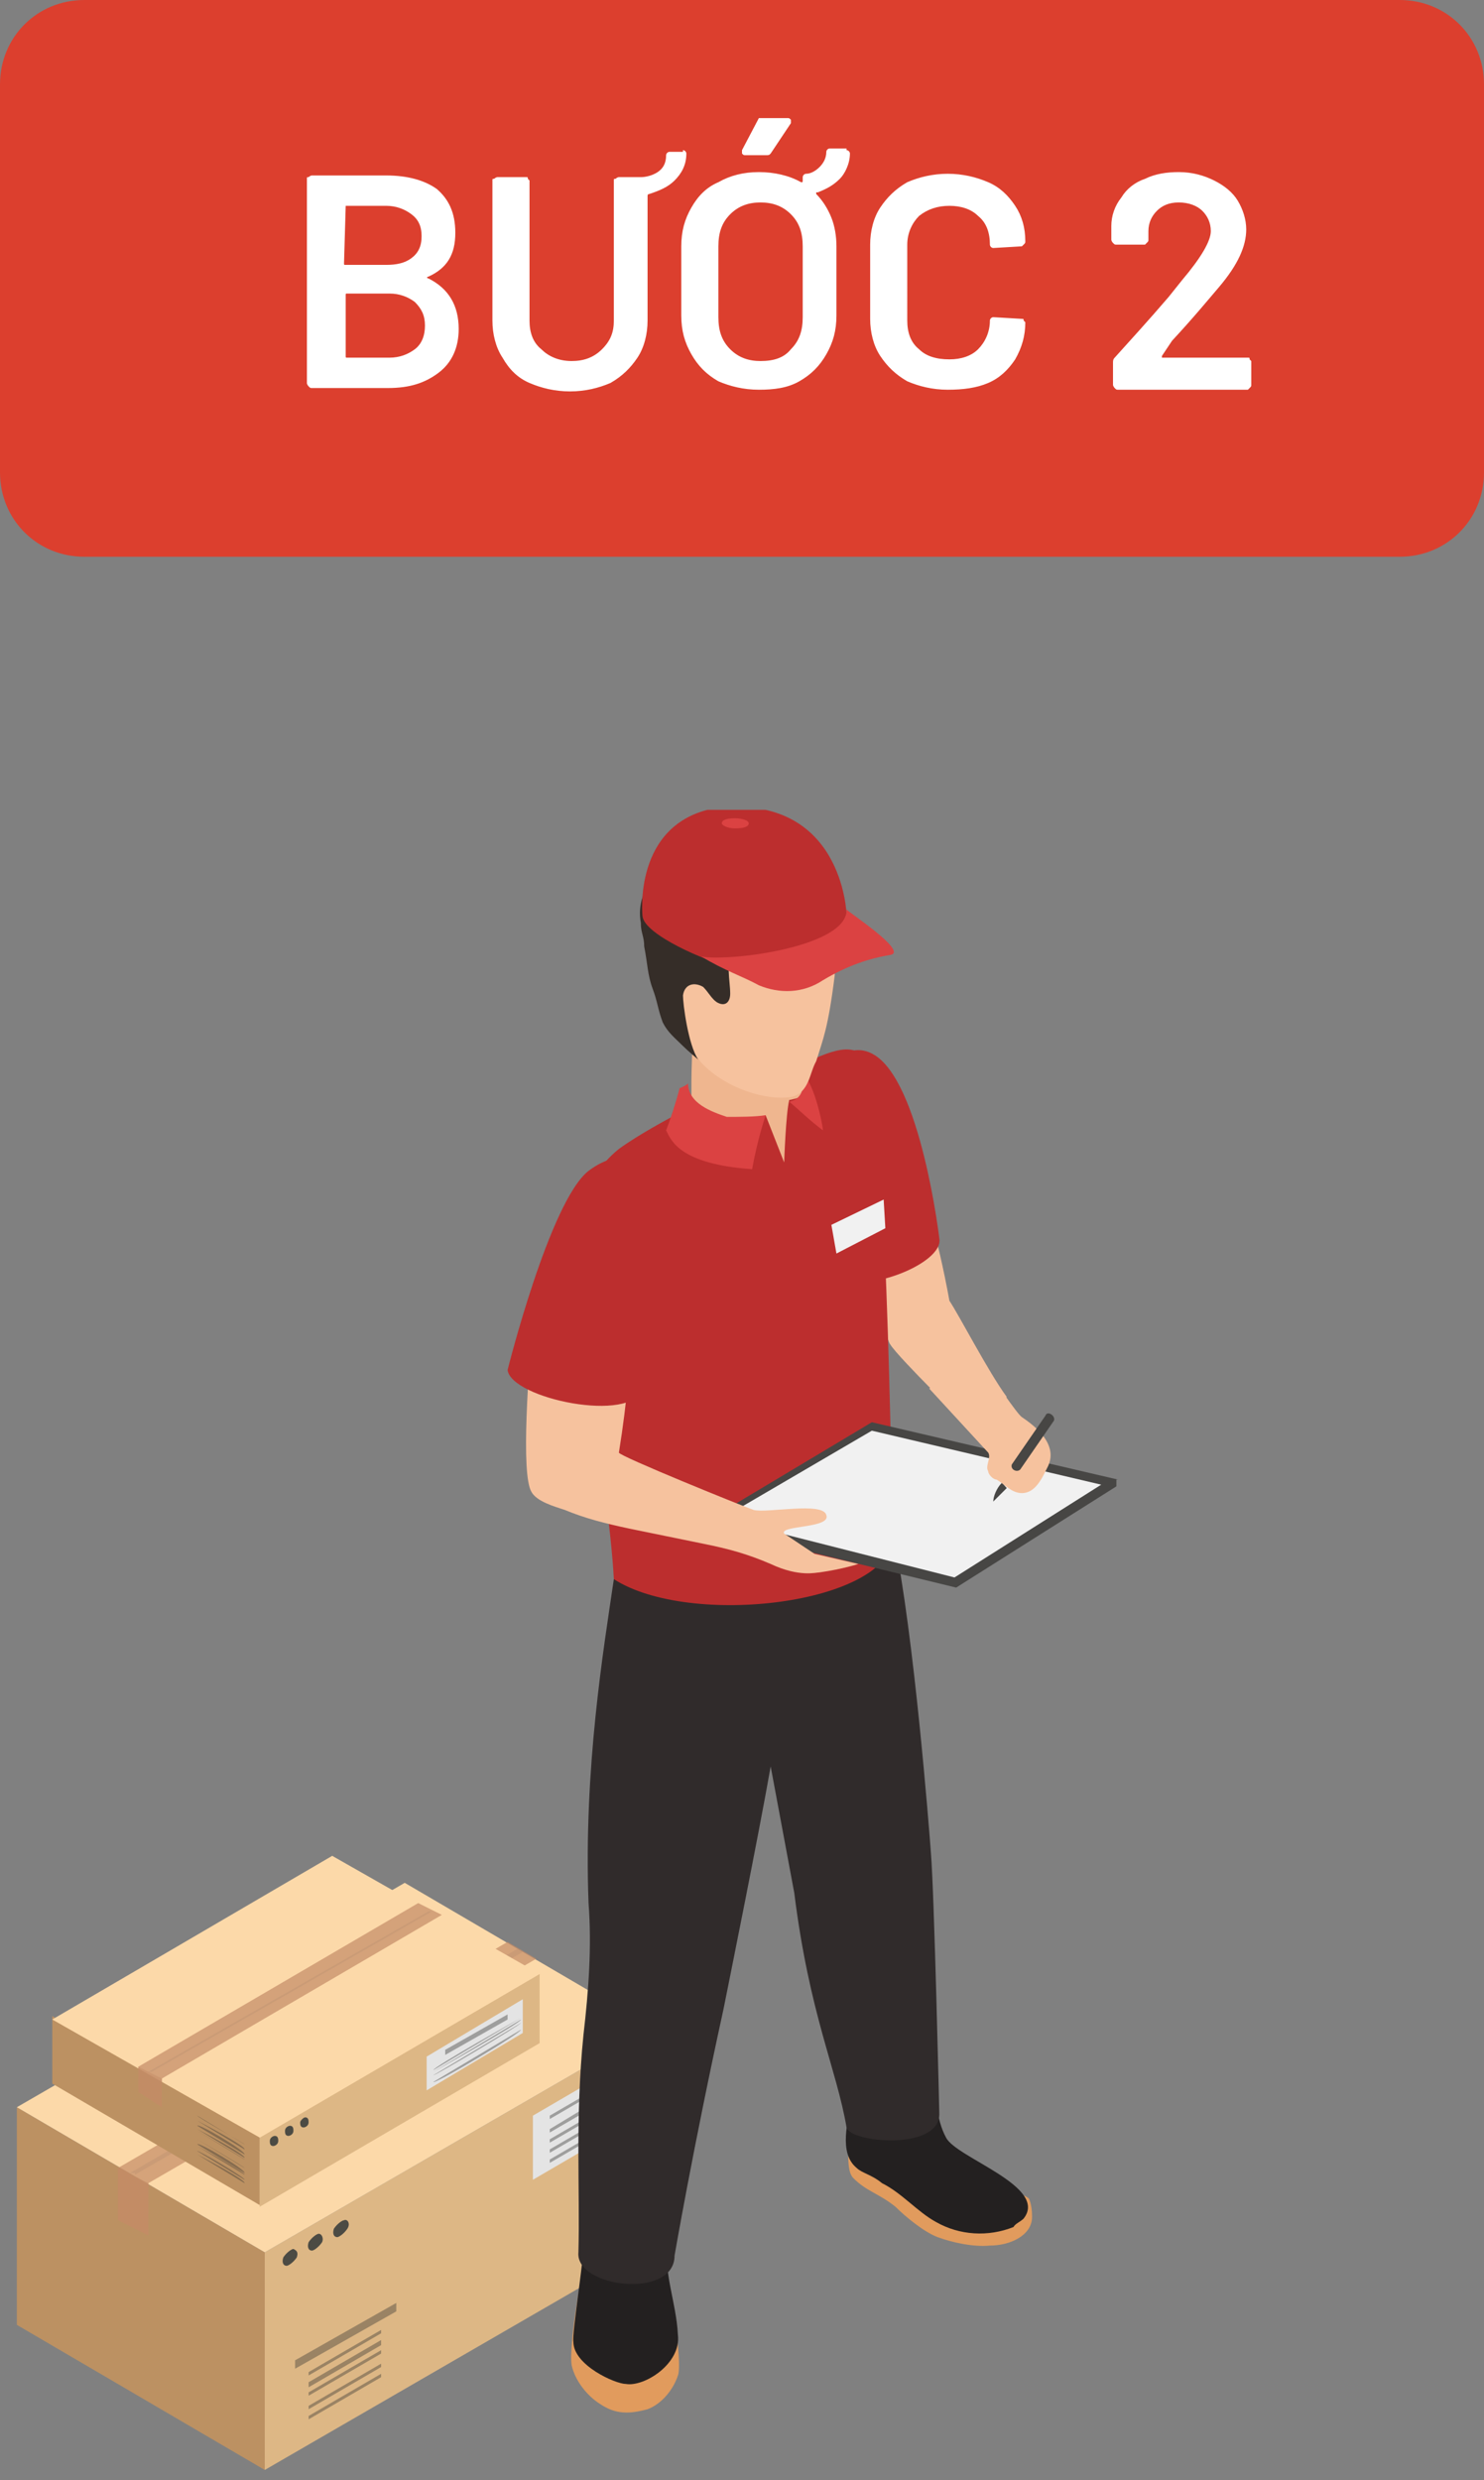 <?xml version="1.0" encoding="utf-8"?>
<!-- Generator: Adobe Illustrator 24.3.0, SVG Export Plug-In . SVG Version: 6.00 Build 0)  -->
<svg version="1.1" id="Layer_1" xmlns="http://www.w3.org/2000/svg" xmlns:xlink="http://www.w3.org/1999/xlink" x="0px" y="0px"
	 viewBox="0 0 88 147" style="enable-background:new 0 0 88 147;" xml:space="preserve">
<rect x="0" y="0" width="88" height="147" fill="#808080" stroke="none"/>
<style type="text/css">
	.st0{clip-path:url(#SVGID_2_);}
	.st1{fill:#DDB785;}
	.st2{fill:#BC9162;}
	.st3{fill:#FCD9A9;}
	.st4{opacity:0.7;fill:#C58C67;enable-background:new    ;}
	.st5{opacity:0.2;fill:#A47F65;enable-background:new    ;}
	.st6{fill:#E4E4E4;}
	.st7{opacity:0.4;fill:#363633;enable-background:new    ;}
	.st8{opacity:0.5;fill:#C58C67;enable-background:new    ;}
	.st9{fill:#4C4B44;}
	.st10{opacity:0.7;fill:#C48B67;enable-background:new    ;}
	.st11{opacity:0.2;fill:#A37F65;enable-background:new    ;}
	.st12{fill:#E19B5D;}
	.st13{fill:#232020;}
	.st14{fill:#F6C29E;}
	.st15{fill:#BC2E2E;}
	.st16{fill:#302B2B;}
	.st17{fill:#474644;}
	.st18{fill:#F1F1F1;}
	.st19{fill:#EFB68F;}
	.st20{fill:#DB4242;}
	.st21{fill:#352D28;}
	.st22{fill:#DC3F2E;}
	.st23{fill:#FFFFFF;}
</style>
<g>
	<defs>
		<rect id="SVGID_1_" x="1" y="48" width="65.3" height="98.4"/>
	</defs>
	<clipPath id="SVGID_2_">
		<use xlink:href="#SVGID_1_"  style="overflow:visible;"/>
	</clipPath>
	<g class="st0">
		<path class="st1" d="M38.7,120.2v12.9l-23,13.3v-12.9L38.7,120.2z"/>
		<path class="st2" d="M15.7,133.5v12.9L1,137.8v-12.9L15.7,133.5z"/>
		<path class="st3" d="M38.7,120.2l-23,13.3L1,124.9l23-13.3L38.7,120.2z"/>
		<path class="st4" d="M30.1,115.1L7,128.5v3.1l1.8,0.9v-3.1l23-13.3L30.1,115.1z"/>
		<path class="st5" d="M8,128.9l23-13.2l-0.3-0.2l-23,13.3H8z"/>
		<path class="st6" d="M37.6,125.7l-6,3.5v-3.8l6-3.5V125.7z"/>
		<path class="st7" d="M23.5,137l-6,3.4v-0.5l6-3.4V137z M22.6,138.1l-4.3,2.5v0.2l4.3-2.5V138.1z M22.6,138.7l-4.3,2.5v0.3l4.3-2.5
			V138.7z M22.6,139.3l-4.3,2.5v0.2l4.3-2.5V139.3z M22.6,140.1l-4.3,2.5v0.2l4.3-2.5V140.1z M22.6,140.7l-4.3,2.5v0.2l4.3-2.5
			V140.7z"/>
		<path class="st7" d="M36.9,122.9l-4.3,2.5v0.2l4.3-2.5V122.9z M36.9,123.6l-4.3,2.6v0.2l4.3-2.5V123.6z M36.9,124.3l-4.3,2.5v0.2
			l4.3-2.5V124.3z M36.9,124.9l-4.3,2.5v0.2l4.3-2.5V124.9z M36.9,125.5l-4.3,2.5v0.2l4.3-2.5V125.5z"/>
		<path class="st8" d="M7,128.5v3.1l1.8,0.9v-3.1L7,128.5z"/>
		<path class="st9" d="M17.6,133.8c-0.2,0.3-0.5,0.5-0.6,0.5c-0.2,0-0.3-0.2-0.2-0.5c0.2-0.3,0.5-0.5,0.6-0.5
			C17.6,133.4,17.7,133.5,17.6,133.8z"/>
		<path class="st9" d="M19.1,132.9c-0.2,0.3-0.5,0.5-0.6,0.5c-0.2,0-0.3-0.2-0.2-0.5c0.2-0.3,0.5-0.5,0.6-0.5
			C19.1,132.4,19.2,132.7,19.1,132.9z"/>
		<path class="st9" d="M20.6,132.1c-0.2,0.3-0.5,0.5-0.6,0.5c-0.2,0-0.3-0.2-0.2-0.5c0.2-0.3,0.5-0.5,0.6-0.5
			C20.6,131.5,20.8,131.8,20.6,132.1z"/>
		<path class="st1" d="M32,117v4.1l-16.6,9.7v-4.1L32,117z"/>
		<path class="st2" d="M15.4,126.6v4.1l-12.3-7.2v-4L15.4,126.6z"/>
		<path class="st3" d="M32,117l-16.6,9.7l-12.3-7l16.6-9.7L32,117z"/>
		<path class="st10" d="M24.8,112.8l-16.6,9.7v1.5l1.4,0.9v-1.7l16.6-9.7L24.8,112.8z"/>
		<path class="st11" d="M9,122.8l16.6-9.5h-0.2l-16.6,9.5H9z"/>
		<path class="st8" d="M8.2,122.5v1.5l1.4,0.9v-1.7L8.2,122.5z"/>
		<path class="st9" d="M16.5,126.9c0,0.2-0.2,0.3-0.3,0.3c-0.2,0-0.2-0.2-0.2-0.3c0-0.2,0.2-0.3,0.3-0.3
			C16.5,126.6,16.5,126.8,16.5,126.9z"/>
		<path class="st9" d="M17.4,126.3c0,0.2-0.2,0.3-0.3,0.3c-0.2,0-0.2-0.2-0.2-0.3c0-0.2,0.2-0.3,0.3-0.3
			C17.4,126,17.4,126.2,17.4,126.3z"/>
		<path class="st9" d="M18.3,125.8c0,0.2-0.2,0.3-0.3,0.3c-0.2,0-0.2-0.2-0.2-0.3s0.2-0.3,0.3-0.3C18.3,125.5,18.3,125.7,18.3,125.8
			z"/>
		<path class="st6" d="M31,120.5l-5.7,3.4v-2l5.7-3.4V120.5z"/>
		<path class="st7" d="M30.9,119.6l-5.2,3.1C25.7,122.5,30.9,119.6,30.9,119.6z M30.9,119.7l-5.2,3.1
			C25.7,122.8,30.9,119.9,30.9,119.7z M30.9,119.9l-5.2,3.1C25.7,123.1,30.9,120,30.9,119.9z M30.9,120.2l-5.2,3.1L30.9,120.2z
			 M30.9,120.3l-5.2,3.1C25.7,123.6,30.9,120.5,30.9,120.3z M30.1,119.4l-3.7,2.1v0.3l3.7-2.1V119.4z"/>
		<path class="st7" d="M11.7,125.4l2.8,1.7C14.6,127.1,11.7,125.5,11.7,125.4z M11.7,125.7l2.8,1.7
			C14.6,127.2,11.7,125.7,11.7,125.7z M11.7,126l2.8,1.7C14.6,127.5,11.7,125.8,11.7,126z M11.7,126.2l2.8,1.7
			C14.6,127.7,11.7,126.2,11.7,126.2z M11.7,126.3l2.8,1.7C14.6,128,11.7,126.3,11.7,126.3z M11.7,126.8l2.8,1.7
			C14.6,128.5,11.7,126.8,11.7,126.8z M11.7,127.1l2.8,1.7C14.6,128.6,11.7,126.9,11.7,127.1z M11.7,127.2l2.8,1.7
			C14.6,128.8,11.7,127.2,11.7,127.2z M11.7,127.5l2.8,1.7C14.6,129.1,11.7,127.4,11.7,127.5z M11.7,127.7l2.8,1.7
			C14.6,129.2,11.7,127.7,11.7,127.7z"/>
		<path class="st12" d="M50.3,127.1c0,0,0,0.3,0,0.5c0,0.5,0,1.2,0.3,1.5c0.8,0.8,1.5,0.9,2.5,1.7c0.6,0.6,1.7,1.5,2.5,1.8
			c0.8,0.3,2.1,0.6,3.1,0.5c1.2,0,2.5-0.6,2.5-1.7c0-0.8-0.2-1.1-0.2-1.1c-0.6-0.5-3.5-0.9-4.8-1.5c-1.4-0.6-2.6-1.2-4-2
			C51.7,126.8,50,125.8,50.3,127.1z"/>
		<path class="st12" d="M39.8,136.1c-0.3-1.1-0.2-2.3-0.9-2.9c-0.8-0.6-3.7-1.2-4.1,0.3c-0.2,0.5-1.1,5.5-0.9,6.7
			c0.2,0.9,0.9,1.8,1.7,2.3c0.9,0.6,1.7,0.6,2.8,0.3c0.8-0.3,1.5-1.1,1.8-2C40.4,140.3,40.1,137.8,39.8,136.1z"/>
		<path class="st13" d="M50.8,128.5c-1.1-0.9-0.5-2.8-0.3-4.1c0-0.8,0-1.5-0.3-2.3l4.9-0.6c0,0.5,0.2,1.1,0.2,1.5
			c0.2,1.2,0.2,2.6,0.8,3.7c0.6,1.2,6.1,2.9,4.6,4.8c-0.2,0.2-0.5,0.3-0.6,0.5c-1.5,0.6-3.2,0.5-4.6-0.3c-1.1-0.6-2-1.7-3.2-2.3
			C51.7,128.9,51.1,128.8,50.8,128.5z"/>
		<path class="st13" d="M34.7,132.1c0-0.3-0.3-3.1-0.2-3.1l4.9-0.3c0.3,0,0.2,3.7,0.2,4c-0.3,2,0.5,3.7,0.6,5.7
			c0.2,1.7-2,3.1-3.1,2.9c-0.6,0-3.1-1.1-3.1-2.5C33.9,138.4,34.7,133.4,34.7,132.1z"/>
		<path class="st14" d="M59.7,82.8c-1.1-1.5-2.8-4.8-3.4-5.7c-1.4-7.7-3.5-11.5-4.8-12.4c-0.5-0.3-1.1-0.6-1.5-0.9
			c-0.2,0.8-0.3,1.5-0.6,2.1c0.5,1.5,0.8,3.1,0.6,4.6c2.3,3.8,2.3,8.6,2.8,9.2c0.5,0.8,4.6,4.8,4.6,4.8L59.7,82.8z"/>
		<path class="st15" d="M55.7,73.4c0.3,1.5-4.6,3.4-6.3,2.3c0,0-1.8-8-1.1-10.7c0.8-2.5,2.3-3.2,3.5-2.5
			C54.6,64.1,55.7,73.4,55.7,73.4z"/>
		<path class="st16" d="M53,91.1c-1.2,1.1-15,2-16.6,2.5c-0.6,4.1-1.8,11.2-1.5,19.2c0.2,2.6,0,5.2-0.3,7.8
			c-0.5,4.9-0.2,9.3-0.3,12.9c-0.2,2.1,5.7,2.8,5.7,0.2c0,0,1.1-6.4,2.9-14.6c0.3-1.5,2.1-10.4,2.8-14.4l1.4,7.5
			c0.9,7.2,2.5,10.4,3.1,13.9c0.2,0.9,5.5,1.4,5.5-0.8c0,0-0.3-13.2-0.5-15.5C55.1,108.4,54.2,96.9,53,91.1z"/>
		<path class="st15" d="M36.7,68.1c1.1-0.8,2.9-1.8,4.3-2.5l7.4-2.9c1.4-0.6,2-0.6,2.6-0.3c1.7,0.8,1.8,27.3,2,28.7
			c-0.3,4-12.1,5.4-16.6,2.5c-0.3-5.8-2.6-17.2-2.6-17.8C33.3,73,34.6,69.8,36.7,68.1z"/>
		<path class="st17" d="M66.3,87.7l-14.6-3.4l-9.7,5.8l0.3,0.5l14.4,3.5l9.5-6V87.7z"/>
		<path class="st18" d="M51.7,84.8L42.8,90l13.8,3.5l8.7-5.5L51.7,84.8z"/>
		<path class="st17" d="M59.7,88.2c-0.3,0.3-0.6,0.6-0.8,0.8c0-0.3,0.2-0.8,0.5-1.1C59.4,87.8,59.5,88,59.7,88.2z"/>
		<path class="st19" d="M40.8,59.8c0,0,6,0.2,6,0.6c0.2,0.6,0.2,1.2,0.3,1.7c0,0.8,0.3,2,0.6,2.8c-0.3,0.2-0.9,0.3-0.9,0.3
			c-0.2,0.8-0.3,3.7-0.3,3.7l-1.1-2.8c0,0-2.5,1.4-3.2,1.2c-0.5-0.2-1.1-0.3-1.2-0.9c0-0.2,0-0.3,0-0.5c0-0.6,0-1.2,0-1.8
			C41,62.6,41.2,61,40.8,59.8z"/>
		<path class="st14" d="M32.3,77c0.3-0.2,0.8-0.3,1.1-0.6c1.4-0.8,2.8-1.4,3.8-2.3c0.3,1.7,0.5,5.8-0.5,12c0,0.2,7.4,3.2,8,3.4
			c0.8,0.2,4.1-0.5,4.3,0.3c0.3,0.8-2.8,0.6-2.5,1.1l1.8,1.2l2.6,0.6c0,0-0.9,0.3-2.3,0.5c-0.2,0-1.2,0.3-2.9-0.5
			c-1.4-0.6-2.5-0.9-4-1.2c-1.5-0.3-2.9-0.6-4.4-0.9c-1.4-0.3-2.6-0.6-3.8-1.1c-0.6-0.2-1.7-0.5-2-1.1c-0.6-1.1-0.2-6.9,0.2-11.3
			C32,77.1,32.1,77.1,32.3,77z"/>
		<path class="st15" d="M38.1,82.3c-0.6,2.1-7.8,0.6-8-1.1c0,0,2.5-10,4.8-11.8c2-1.5,3.5-0.6,4,0.6C40.2,72.8,38.1,82.3,38.1,82.3z
			"/>
		<path class="st20" d="M47.3,63.3c0,0,0.2,0.9,0.3,1.1c0,0.3-0.2,0.8-0.8,0.9c0.6,0.5,1.2,1.1,2,1.7c0-0.2-0.3-1.8-0.8-2.8
			C47.7,63.6,47.3,63.3,47.3,63.3z"/>
		<path class="st20" d="M45.4,66.1c0,0-0.5,1.5-0.8,3.2c-4.3-0.3-4.8-1.7-5.1-2.3c0.2-0.5,0.6-1.7,0.8-2.5c0,0,0.5-0.2,0.5-0.3
			c0,1.2,1.4,1.7,2.3,2C43.8,66.2,44.8,66.2,45.4,66.1z"/>
		<path class="st14" d="M48.4,62.9C48,63.6,48,64.7,47,65c-1.5,0.3-4-0.5-5.4-2c-1.4-1.7-2.1-4.4-1.4-6.9c0.3-0.9,2.1-0.9,3.1-1.7
			c0.6-0.5,1.4-0.8,2-1.1c2.1-0.8,3.8-0.8,4,1.4c0,1.1,0.2,2.1,0.2,3.1C49.1,61,48.8,61.6,48.4,62.9z"/>
		<path class="st21" d="M46.2,49.5c1.5,0.3,2.6,1.4,3.1,2c1.1,1.5,0.8,3.4,0,4.1c0,0,0-1.1-0.5-1.1c-0.9-0.2-1.8,0.3-2.6,0.8
			c-0.5,0.2-0.8,0.3-1.2,0.5c-0.5,0.2-1.2,0.3-1.5,0.6c-0.5,0.6-0.2,1.7-0.2,2.5c0,0.5-0.3,0.8-0.8,0.5c-0.3-0.2-0.5-0.6-0.8-0.9
			c-0.5-0.3-1.1-0.2-1.2,0.5c0,0.5,0.3,2.9,0.9,3.8c0,0-0.6-0.5-0.9-0.8c-0.5-0.5-0.9-0.8-1.2-1.4c-0.3-0.8-0.3-1.2-0.6-2
			c-0.3-0.8-0.3-1.5-0.5-2.5c0-0.6-0.2-0.8-0.2-1.4c-0.2-1.1,0.2-2,0.8-2.9c0.5-0.6,0.9-1.1,1.5-1.4c0.3-0.2,0.6-0.3,0.9-0.5
			c0.5-0.2,0.6-0.5,0.9-0.5C43.4,49.1,45,49.2,46.2,49.5z"/>
		<path class="st15" d="M43.3,57.3c1.5,0.3,6.4-0.9,6.9-3.1c0,0-0.2-7.2-7.8-6.3c-4.9,0.9-4.3,6.4-4.3,6.4
			C38.2,55.4,41.9,57,43.3,57.3z"/>
		<path class="st20" d="M52.8,56.6c-1.2,0.2-2.5,0.6-4,1.5c-1.2,0.8-2.6,0.8-3.8,0.3c-0.9-0.5-2.1-0.9-3.4-1.7
			c1.8,0.3,8.7-0.6,8.6-2.8C50.2,54,53.9,56.4,52.8,56.6z"/>
		<path class="st18" d="M52.5,72.8l-2.9,1.5l-0.3-1.7l3.1-1.5L52.5,72.8z"/>
		<path class="st20" d="M44.4,48.8c0,0.2-0.3,0.3-0.8,0.3c-0.5,0-0.8-0.2-0.8-0.3c0-0.2,0.3-0.3,0.8-0.3
			C43.9,48.5,44.4,48.6,44.4,48.8z"/>
		<path class="st14" d="M60.6,84c-0.3-0.2-1.7-2.3-2.9-4c-1.1,0.8-1.5,1.7-2.6,2.3l3.5,3.8c0.2,0.3-0.2,0.8,0,1.1
			c0,0.2,0.3,0.5,0.5,0.5c0.5,0.3,0.9,0.8,1.5,0.8c0.8,0,1.2-0.9,1.5-1.5C62.8,85.7,61.5,84.6,60.6,84z"/>
		<path class="st17" d="M62.5,84.2l-2,2.9c-0.2,0.2-0.6,0-0.5-0.3l2-2.9C62.1,83.6,62.6,83.9,62.5,84.2z"/>
	</g>
</g>
<path class="st22" d="M5,0h78c2.8,0,5,2.2,5,5v23c0,2.8-2.2,5-5,5H5c-2.8,0-5-2.2-5-5V5C0,2.2,2.2,0,5,0z"/>
<path class="st23" d="M25.4,16.4c-0.1,0-0.1,0.1,0,0.1c1.2,0.6,1.8,1.6,1.8,3c0,1.1-0.4,2-1.2,2.6c-0.8,0.6-1.7,0.9-3,0.9h-4.5
	c-0.1,0-0.1,0-0.2-0.1c0,0-0.1-0.1-0.1-0.2V10.6c0-0.1,0-0.1,0.1-0.1c0,0,0.1-0.1,0.2-0.1h4.4c1.3,0,2.3,0.3,3,0.8
	c0.7,0.6,1.1,1.4,1.1,2.6C27,15.1,26.5,15.9,25.4,16.4z M20.5,12.2C20.4,12.2,20.4,12.2,20.5,12.2l-0.1,3.4c0,0.1,0,0.1,0.1,0.1h2.4
	c0.6,0,1.1-0.1,1.5-0.4c0.4-0.3,0.6-0.7,0.6-1.3c0-0.6-0.2-1-0.6-1.3c-0.4-0.3-0.9-0.5-1.5-0.5H20.5z M23.1,21.2
	c0.6,0,1.1-0.2,1.5-0.5c0.4-0.3,0.6-0.8,0.6-1.4c0-0.6-0.2-1-0.6-1.4c-0.4-0.3-0.9-0.5-1.5-0.5h-2.5c-0.1,0-0.1,0-0.1,0.1v3.6
	c0,0.1,0,0.1,0.1,0.1H23.1z M40.5,8.9c0.1,0,0.2,0.1,0.2,0.2c0,0.7-0.3,1.2-0.7,1.6c-0.4,0.4-0.9,0.6-1.5,0.8
	c-0.1,0-0.1,0.1-0.1,0.1v7.4c0,0.8-0.2,1.6-0.6,2.2c-0.4,0.6-0.9,1.1-1.6,1.5c-0.7,0.3-1.5,0.5-2.4,0.5c-0.9,0-1.7-0.2-2.4-0.5
	s-1.2-0.8-1.6-1.5c-0.4-0.6-0.6-1.4-0.6-2.2v-8.3c0-0.1,0-0.1,0.1-0.1c0,0,0.1-0.1,0.2-0.1h1.7c0.1,0,0.1,0,0.1,0.1
	c0,0,0.1,0.1,0.1,0.1v8.3c0,0.7,0.2,1.3,0.7,1.7c0.4,0.4,1,0.7,1.8,0.7c0.7,0,1.3-0.2,1.8-0.7s0.7-1,0.7-1.7v-8.3
	c0-0.1,0-0.1,0.1-0.1c0,0,0.1-0.1,0.2-0.1h1.3c0.3,0,0.7-0.1,1-0.3c0.3-0.2,0.5-0.5,0.5-1c0-0.1,0.1-0.2,0.2-0.2H40.5z M50.2,8.9
	c0.1,0,0.2,0.1,0.2,0.2c0,0.6-0.3,1.2-0.6,1.5c-0.4,0.4-0.8,0.6-1.3,0.8c0,0-0.1,0-0.1,0c0,0,0,0,0,0.1c0.4,0.4,0.7,0.9,0.9,1.4
	c0.2,0.5,0.3,1.1,0.3,1.7v4.1c0,0.9-0.2,1.6-0.6,2.3c-0.4,0.7-0.9,1.2-1.6,1.6c-0.7,0.4-1.5,0.5-2.4,0.5c-0.9,0-1.7-0.2-2.4-0.5
	c-0.7-0.4-1.2-0.9-1.6-1.6c-0.4-0.7-0.6-1.4-0.6-2.3v-4.1c0-0.9,0.2-1.6,0.6-2.3c0.4-0.7,0.9-1.2,1.6-1.5c0.7-0.4,1.5-0.6,2.4-0.6
	c0.9,0,1.8,0.2,2.5,0.6c0.1,0,0.1,0,0.1-0.1v-0.2c0-0.1,0.1-0.2,0.2-0.2c0.3,0,0.6-0.2,0.8-0.4c0.2-0.2,0.4-0.5,0.4-0.9
	c0-0.1,0.1-0.2,0.2-0.2H50.2z M47.6,14.6c0-0.8-0.2-1.4-0.7-1.9c-0.5-0.5-1.1-0.7-1.8-0.7c-0.7,0-1.3,0.2-1.8,0.7
	c-0.5,0.5-0.7,1.1-0.7,1.9v4.2c0,0.8,0.2,1.4,0.7,1.9c0.5,0.5,1.1,0.7,1.8,0.7c0.8,0,1.4-0.2,1.8-0.7c0.5-0.5,0.7-1.1,0.7-1.9V14.6z
	 M44.2,9.2c-0.1,0-0.1,0-0.2-0.1c0,0,0-0.1,0-0.2l1-1.9C45.1,7,45.2,7,45.3,7h1.4c0.1,0,0.1,0,0.2,0.1c0,0,0,0.1,0,0.2l-1.2,1.8
	c-0.1,0.1-0.1,0.1-0.3,0.1H44.2z M56.2,23.1c-0.9,0-1.7-0.2-2.4-0.5c-0.7-0.4-1.2-0.9-1.6-1.5s-0.6-1.4-0.6-2.2v-4.4
	c0-0.8,0.2-1.6,0.6-2.2c0.4-0.6,0.9-1.1,1.6-1.5c0.7-0.3,1.5-0.5,2.4-0.5c0.9,0,1.7,0.2,2.4,0.5c0.7,0.3,1.2,0.8,1.6,1.4
	c0.4,0.6,0.6,1.3,0.6,2.1c0,0.1,0,0.1-0.1,0.2c0,0-0.1,0.1-0.1,0.1l-1.7,0.1c-0.1,0-0.2-0.1-0.2-0.2c0-0.7-0.2-1.3-0.7-1.7
	c-0.4-0.4-1-0.6-1.7-0.6c-0.7,0-1.3,0.2-1.8,0.6c-0.4,0.4-0.7,1-0.7,1.7V19c0,0.7,0.2,1.3,0.7,1.7c0.4,0.4,1,0.6,1.8,0.6
	c0.7,0,1.3-0.2,1.7-0.6c0.4-0.4,0.7-1,0.7-1.7c0-0.1,0.1-0.2,0.2-0.2l1.7,0.1c0.1,0,0.1,0,0.1,0.1c0,0,0.1,0.1,0.1,0.1
	c0,0.8-0.2,1.5-0.6,2.2c-0.4,0.6-0.9,1.1-1.6,1.4C57.9,23,57.1,23.1,56.2,23.1z M68.9,21.1C68.9,21.1,68.9,21.1,68.9,21.1
	c0,0.1,0,0.1,0,0.1h5.1c0.1,0,0.1,0,0.1,0.1c0,0,0.1,0.1,0.1,0.1v1.4c0,0.1,0,0.1-0.1,0.2c0,0-0.1,0.1-0.1,0.1h-7.7
	c-0.1,0-0.1,0-0.2-0.1c0,0-0.1-0.1-0.1-0.2v-1.3c0-0.1,0-0.2,0.1-0.3c0.9-1,2-2.2,3.2-3.6l0.8-1c1.1-1.3,1.7-2.3,1.7-2.9
	c0-0.5-0.2-0.9-0.5-1.2s-0.8-0.5-1.4-0.5c-0.6,0-1,0.2-1.3,0.5c-0.3,0.3-0.5,0.7-0.5,1.2v0.5c0,0.1,0,0.1-0.1,0.2
	c0,0-0.1,0.1-0.1,0.1h-1.7c-0.1,0-0.1,0-0.2-0.1c0,0-0.1-0.1-0.1-0.2v-0.8c0-0.6,0.2-1.2,0.6-1.7c0.3-0.5,0.8-0.9,1.4-1.1
	c0.6-0.3,1.3-0.4,2-0.4c0.8,0,1.5,0.2,2.1,0.5c0.6,0.3,1.1,0.7,1.4,1.2c0.3,0.5,0.5,1.1,0.5,1.7c0,1-0.5,2.1-1.6,3.4
	c-0.6,0.7-1.5,1.8-2.8,3.2L68.9,21.1z"/>
</svg>

